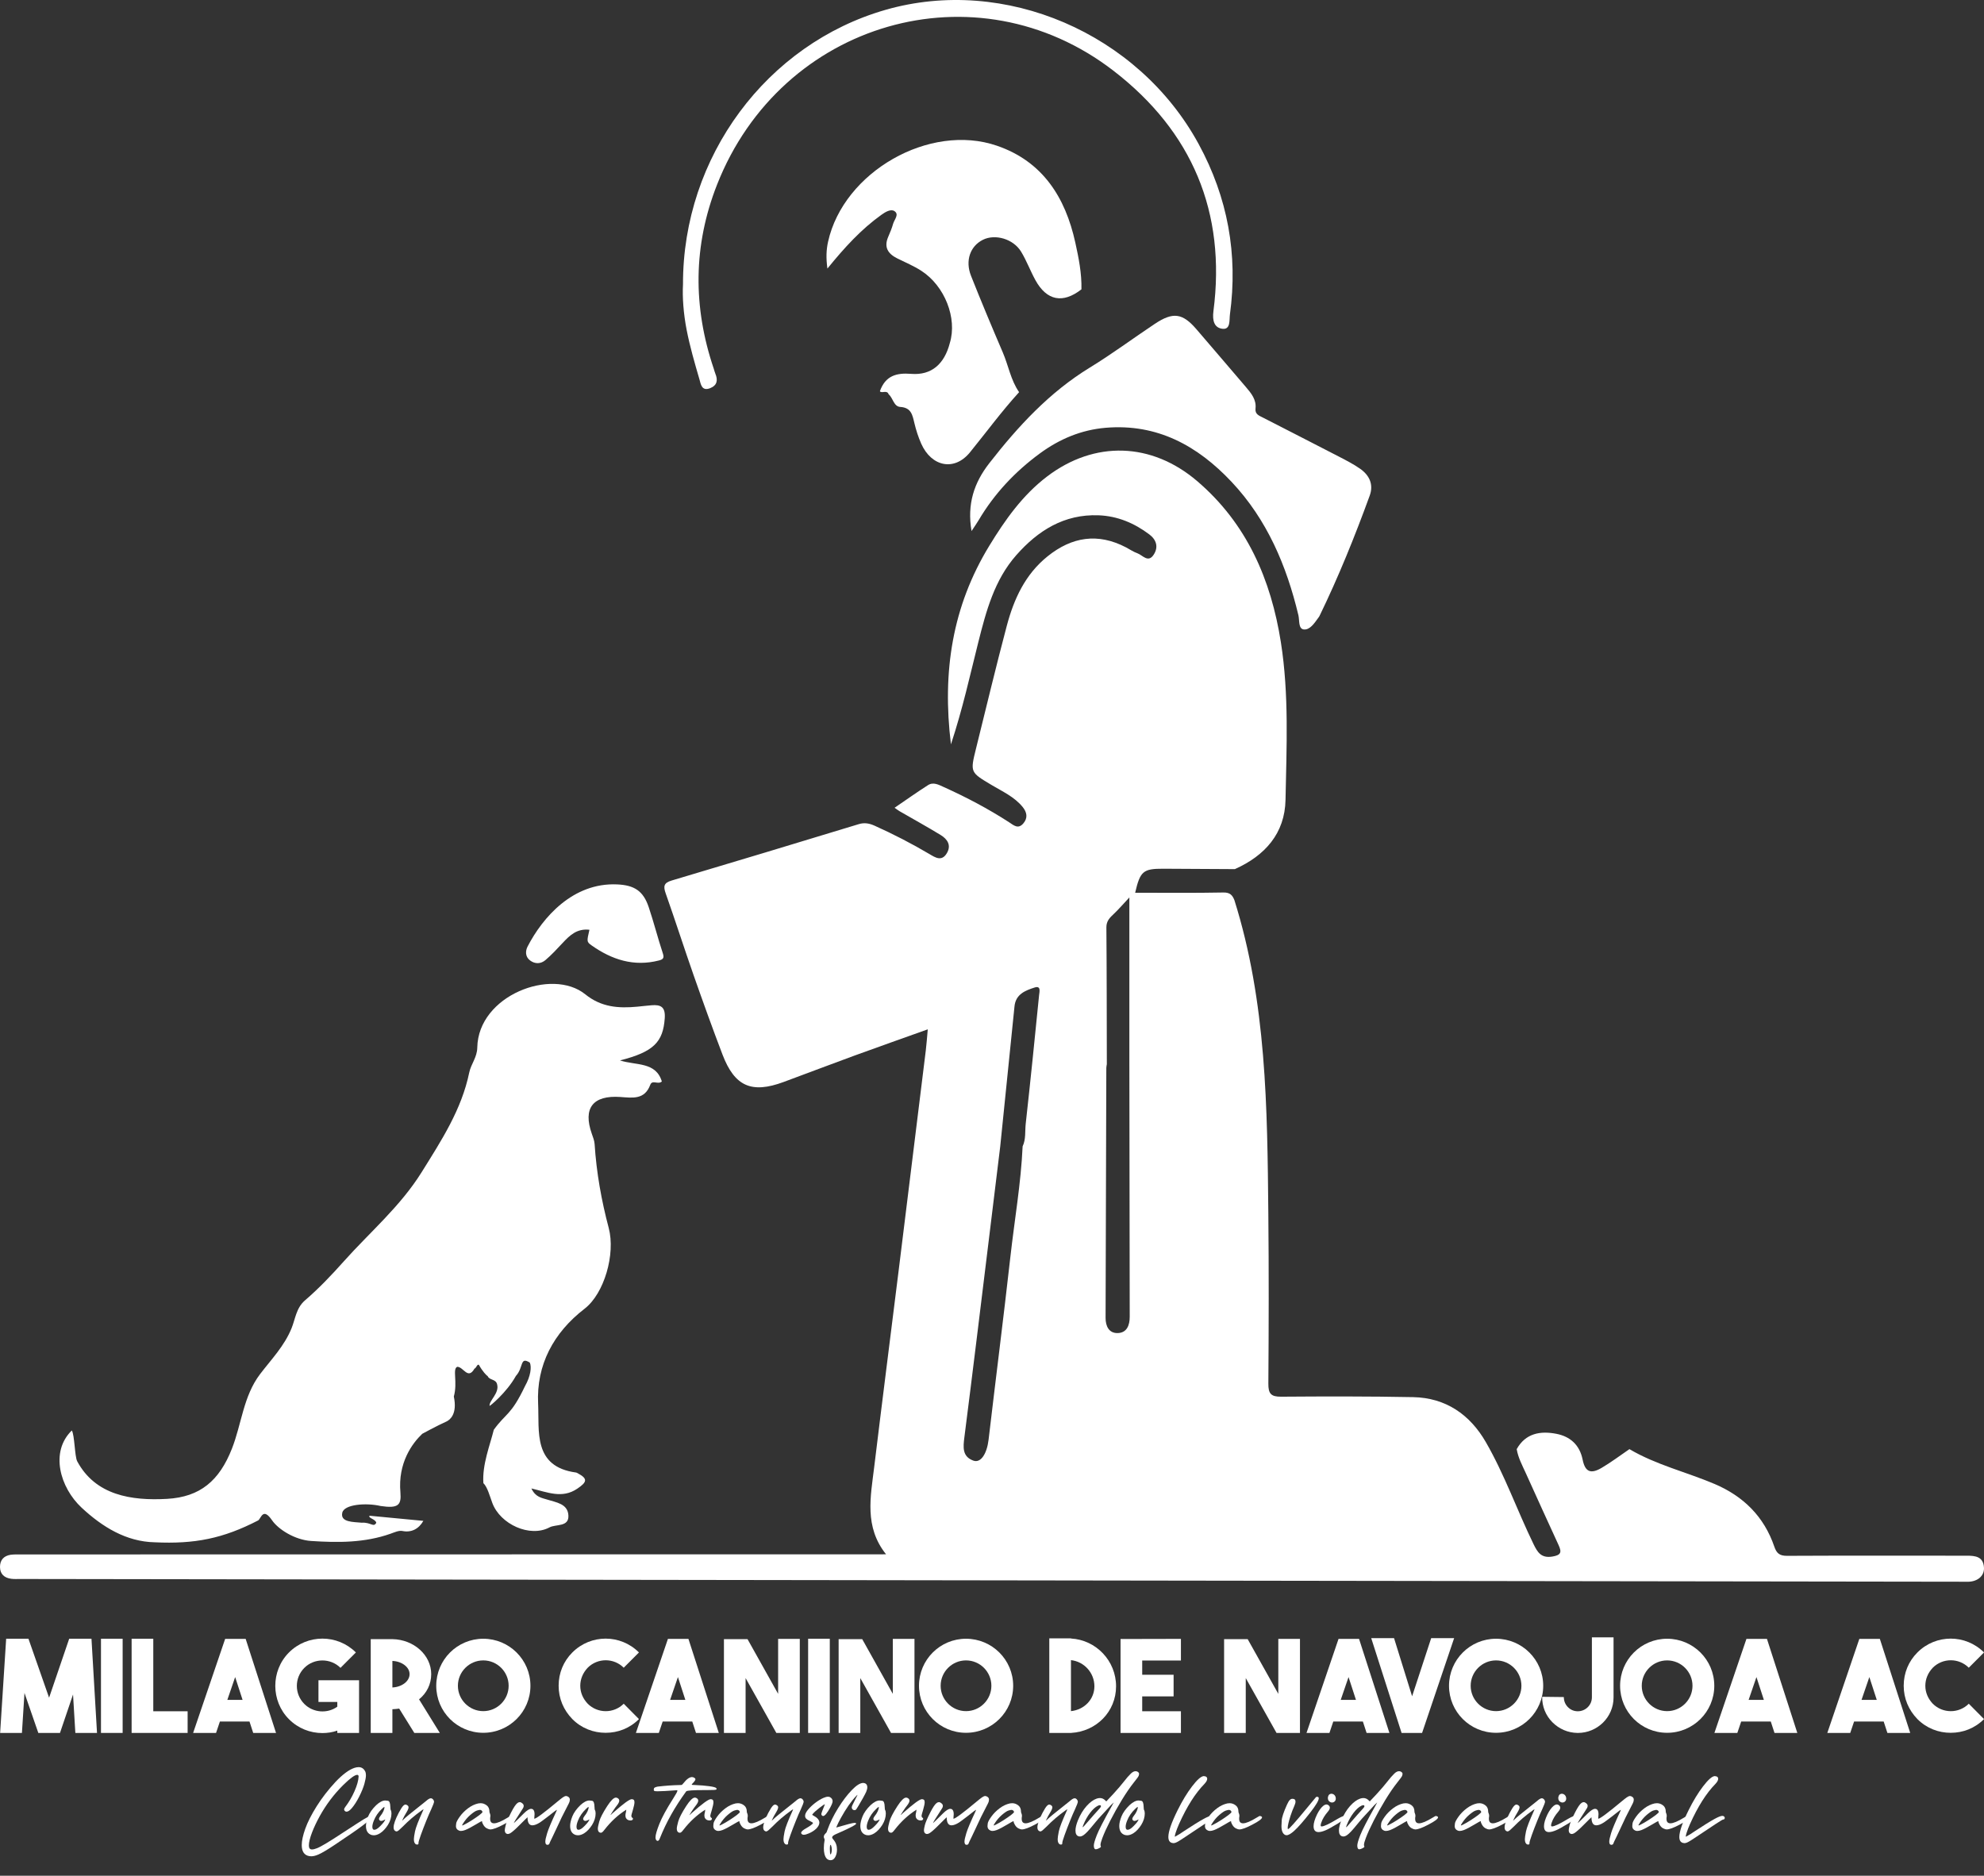 <?xml version="1.0" encoding="UTF-8"?> <svg xmlns="http://www.w3.org/2000/svg" xmlns:xlink="http://www.w3.org/1999/xlink" width="936pt" height="884.96pt" viewBox="0 0 936 884.96" version="1.1"><rect x="0" y="0" width="936" height="884.96" fill="#333333" stroke="none"/><defs fill="#ffffff"><g><symbol overflow="visible" id="glyph0-0" fill="#ffffff"><path style="stroke:none;" d="" fill="#ffffff"></path></symbol><symbol overflow="visible" id="glyph0-1" fill="#ffffff"><path style="stroke:none;" d="M 23.156 -16.625 L 13.422 -44.438 L 2.906 -44.438 L 0.062 0 L 10.344 0 L 11.547 -18.859 L 18.078 0 L 28.297 0 L 34.453 -18.141 L 35.547 0 L 45.766 0 L 43.156 -44.438 L 32.641 -44.438 Z M 23.156 -16.625 " fill="#ffffff"></path></symbol><symbol overflow="visible" id="glyph0-2" fill="#ffffff"><path style="stroke:none;" d="M 12.031 -44.438 L 1.812 -44.438 L 1.812 0 L 12.031 0 Z M 12.031 -44.438 " fill="#ffffff"></path></symbol><symbol overflow="visible" id="glyph0-3" fill="#ffffff"><path style="stroke:none;" d="M 28.844 -10.219 L 12.641 -10.219 L 12.641 -44.438 L 2.422 -44.438 L 2.422 0 L 28.844 0 Z M 28.844 -10.219 " fill="#ffffff"></path></symbol><symbol overflow="visible" id="glyph0-4" fill="#ffffff"><path style="stroke:none;" d="M 28.406 0 L 39.172 0 L 24.844 -44.375 L 15.172 -44.375 L 0.062 0 L 10.875 0 L 12.688 -5.375 L 26.656 -5.375 Z M 16.203 -15.594 L 19.891 -26.359 L 23.391 -15.594 Z M 16.203 -15.594 " fill="#ffffff"></path></symbol><symbol overflow="visible" id="glyph0-5" fill="#ffffff"><path style="stroke:none;" d="M 19.953 -24.844 L 19.953 -14.625 L 28.844 -14.625 L 28.844 -12.391 C 24.188 -9 17.469 -9.484 13.297 -13.656 C 8.578 -18.375 8.578 -26 13.297 -30.703 C 17.953 -35.359 25.688 -35.359 30.344 -30.703 L 37.609 -37.969 C 28.891 -46.672 14.75 -46.672 6.047 -37.969 C -2.594 -29.312 -2.531 -15.047 6.047 -6.469 C 10.391 -2.109 16.078 0.062 21.828 0.062 C 24.188 0.062 26.594 -0.297 28.844 -1.094 L 28.844 0 L 39.109 0 L 39.109 -24.844 Z M 19.953 -24.844 " fill="#ffffff"></path></symbol><symbol overflow="visible" id="glyph0-6" fill="#ffffff"><path style="stroke:none;" d="M 23.219 0 L 35.25 0 L 25.453 -15.844 C 29.078 -18.797 31.188 -22.969 31.188 -27.75 C 31.188 -36.688 23.031 -44.078 12.875 -44.25 L 2.656 -44.25 L 2.656 0 L 12.875 0 L 12.875 -11.188 C 14.031 -11.25 15.047 -11.312 16.078 -11.484 Z M 12.875 -33.969 C 17.297 -33.797 20.984 -31.078 20.984 -27.75 C 20.984 -24.359 17.297 -21.641 12.875 -21.453 Z M 12.875 -33.969 " fill="#ffffff"></path></symbol><symbol overflow="visible" id="glyph0-7" fill="#ffffff"><path style="stroke:none;" d="M 22.188 -44.438 C 9.922 -44.438 0 -34.516 0 -22.25 C 0 -9.969 9.922 -0.062 22.188 -0.062 C 34.453 -0.062 44.438 -9.969 44.438 -22.25 C 44.438 -34.516 34.453 -44.438 22.188 -44.438 Z M 22.188 -10.281 C 15.594 -10.281 10.219 -15.656 10.219 -22.25 C 10.219 -28.844 15.594 -34.219 22.188 -34.219 C 28.781 -34.219 34.156 -28.844 34.156 -22.25 C 34.156 -15.656 28.781 -10.281 22.188 -10.281 Z M 22.188 -10.281 " fill="#ffffff"></path></symbol><symbol overflow="visible" id="glyph0-8" fill="#ffffff"><path style="stroke:none;" d="" fill="#ffffff"></path></symbol><symbol overflow="visible" id="glyph0-9" fill="#ffffff"><path style="stroke:none;" d="M 21.453 -0.062 C 27.266 -0.062 32.828 -2.172 37.172 -6.531 L 29.984 -13.781 C 25.266 -9.062 17.656 -9.125 13 -13.781 C 10.766 -16.141 9.484 -19.047 9.484 -22.25 C 9.484 -25.453 10.766 -28.406 13 -30.766 C 17.656 -35.422 25.266 -35.484 29.984 -30.766 L 37.172 -37.969 C 28.469 -46.672 14.453 -46.672 5.75 -37.969 C 1.578 -33.797 -0.719 -28.297 -0.719 -22.25 C -0.719 -16.266 1.578 -10.828 5.75 -6.531 C 10.094 -2.172 15.719 -0.062 21.453 -0.062 Z M 21.453 -0.062 " fill="#ffffff"></path></symbol><symbol overflow="visible" id="glyph0-10" fill="#ffffff"><path style="stroke:none;" d="M 27.922 -44.375 L 27.922 -18.438 L 13.484 -44.25 L 2.359 -44.25 L 2.359 0 L 12.578 0 L 12.578 -25.875 L 27.078 0 L 38.141 0 L 38.141 -44.375 Z M 27.922 -44.375 " fill="#ffffff"></path></symbol><symbol overflow="visible" id="glyph0-11" fill="#ffffff"><path style="stroke:none;" d="M 13.234 -44.609 L 3.016 -44.609 L 3.016 0 L 13.234 0 C 25.266 -0.672 34.516 -10.094 34.516 -22 C 34.516 -34.031 25.094 -43.891 13.234 -44.547 Z M 13.234 -34.344 C 19.469 -33.672 24.297 -28.359 24.297 -22 C 24.297 -15.844 19.531 -10.938 13.234 -10.281 Z M 13.234 -34.344 " fill="#ffffff"></path></symbol><symbol overflow="visible" id="glyph0-12" fill="#ffffff"><path style="stroke:none;" d="M 31.5 -34.156 L 31.5 -44.375 L 3.016 -44.312 L 3.016 0 L 31.5 0 L 31.5 -10.219 L 13.234 -10.219 L 13.234 -17.234 L 28.047 -17.234 L 28.047 -27.453 L 13.234 -27.453 L 13.234 -34.156 Z M 31.5 -34.156 " fill="#ffffff"></path></symbol><symbol overflow="visible" id="glyph0-13" fill="#ffffff"><path style="stroke:none;" d="M 28.594 -18.438 L 14.141 -44.25 L 3.016 -44.25 L 3.016 0 L 13.234 0 L 13.234 -25.875 L 27.75 0 L 38.812 0 L 38.812 -44.375 L 28.594 -44.375 Z M 28.594 -18.438 " fill="#ffffff"></path></symbol><symbol overflow="visible" id="glyph0-14" fill="#ffffff"><path style="stroke:none;" d="M 25.812 -44.734 L 16.812 -17.297 L 8.281 -44.734 L -2.484 -44.734 L 11.844 0 L 21.516 0 L 36.641 -44.734 Z M 25.812 -44.734 " fill="#ffffff"></path></symbol><symbol overflow="visible" id="glyph0-15" fill="#ffffff"><path style="stroke:none;" d="M 22.969 -45.094 L 22.969 -16.812 C 22.969 -13.062 19.891 -10.219 16.328 -10.219 C 14.516 -10.219 12.938 -10.875 11.609 -12.219 C 10.344 -13.547 9.734 -15.109 9.734 -16.922 L -0.484 -17.047 C -0.547 -12.453 1.156 -8.281 4.297 -5.078 C 7.5 -1.875 11.609 -0.062 16.203 0 L 16.375 0 C 25.516 0 33.188 -7.375 33.188 -16.75 L 33.188 -45.094 Z M 22.969 -45.094 " fill="#ffffff"></path></symbol><symbol overflow="visible" id="glyph0-16" fill="#ffffff"><path style="stroke:none;" d="M 39.172 0 L 24.844 -44.375 L 15.172 -44.375 L 0.062 0 L 10.875 0 L 12.688 -5.375 L 26.656 -5.375 L 28.406 0 Z M 19.891 -26.359 L 23.391 -15.594 L 16.203 -15.594 Z M 19.891 -26.359 " fill="#ffffff"></path></symbol><symbol overflow="visible" id="glyph0-17" fill="#ffffff"><path style="stroke:none;" d="M 21.453 -0.062 C 27.266 -0.062 32.828 -2.172 37.172 -6.531 L 29.984 -13.781 C 25.266 -9.062 17.656 -9.125 13 -13.781 C 10.766 -16.141 9.484 -19.047 9.484 -22.25 C 9.484 -25.453 10.766 -28.406 13 -30.766 C 17.656 -35.422 25.266 -35.484 29.984 -30.766 L 37.172 -37.969 C 28.469 -46.672 14.453 -46.672 5.75 -37.969 C 1.578 -33.797 -0.719 -28.297 -0.719 -22.25 C -0.719 -16.266 1.578 -10.828 5.75 -6.531 C 10.094 -2.172 15.719 -0.062 21.453 -0.062 Z M 21.453 -0.062 " fill="#ffffff"></path></symbol><symbol overflow="visible" id="glyph1-0" fill="#ffffff"><path style="stroke:none;" d="" fill="#ffffff"></path></symbol><symbol overflow="visible" id="glyph1-1" fill="#ffffff"><path style="stroke:none;" d="M 3.531 19 C 3.188 19 2.863 18.965 2.562 18.906 C 0.238 18.457 -0.922 16.723 -0.922 13.703 C -0.922 11.672 -0.363 9.09 0.75 5.969 C 1.863 2.852 3.648 -0.664 6.109 -4.594 C 8.574 -8.52 11.547 -12.359 15.016 -16.109 C 18.398 -19.66 21.375 -21.863 23.938 -22.719 C 24.645 -22.945 25.301 -23.062 25.906 -23.062 C 27.395 -23.062 28.473 -22.293 29.141 -20.766 C 29.285 -20.316 29.359 -19.793 29.359 -19.203 C 29.359 -18.254 29.113 -16.902 28.625 -15.156 C 28.133 -13.414 27.32 -11.418 26.188 -9.172 C 25.051 -6.922 23.883 -5.098 22.688 -3.703 C 21.738 -2.598 20.914 -2.047 20.219 -2.047 C 20.039 -2.047 19.867 -2.086 19.703 -2.172 C 19.285 -2.418 19.078 -2.727 19.078 -3.094 C 19.078 -3.457 19.266 -3.867 19.641 -4.328 C 21.367 -6.586 22.82 -9.07 24 -11.781 C 25.184 -14.488 25.82 -16.781 25.906 -18.656 C 25.883 -19.164 25.664 -19.422 25.25 -19.422 C 24.094 -19.422 21.867 -17.793 18.578 -14.547 C 14.211 -10.211 10.52 -5.305 7.5 0.172 C 6.051 2.824 4.879 5.312 3.984 7.625 C 2.953 10.289 2.438 12.379 2.438 13.891 C 2.438 15.137 2.922 15.766 3.891 15.766 C 4.512 15.766 5.312 15.57 6.281 15.188 C 8.07 14.508 12.195 12.035 18.656 7.766 C 23.945 4.316 27.18 2.23 28.359 1.516 C 30.035 0.504 31.094 0 31.531 0 C 31.758 0 31.914 0.113 32 0.344 C 32.02 0.383 32.031 0.426 32.031 0.469 C 32.031 0.996 30.742 2.25 28.172 4.219 C 25.598 6.184 21.211 9.227 15.016 13.344 C 11.441 15.746 8.773 17.344 7.016 18.125 C 5.711 18.707 4.551 19 3.531 19 Z M 3.531 19 " fill="#ffffff"></path></symbol><symbol overflow="visible" id="glyph1-2" fill="#ffffff"><path style="stroke:none;" d="M 2.891 6.5 C 3.637 6.5 4.594 5.898 5.75 4.703 C 7.258 3.18 8.016 2.145 8.016 1.594 C 7.836 1.676 7.664 1.773 7.5 1.891 C 6.969 2.168 6.52 2.312 6.156 2.312 C 5.852 2.312 5.602 2.215 5.406 2.031 C 5.207 1.844 5.109 1.621 5.109 1.375 C 5.109 1.02 5.289 0.602 5.656 0.125 C 6.277 -0.621 6.773 -1.395 7.141 -2.188 C 7.504 -2.988 7.688 -3.641 7.688 -4.141 C 7.688 -4.223 7.664 -4.266 7.625 -4.266 C 7.457 -4.266 7.066 -3.961 6.453 -3.359 C 4.723 -1.711 3.449 0.148 2.641 2.234 C 2.191 3.367 1.969 4.312 1.969 5.062 C 1.969 6.02 2.273 6.5 2.891 6.5 Z M 2.641 9.094 C 2.328 9.094 2.02 9.055 1.719 8.984 C -0.121 8.453 -1.047 7.008 -1.047 4.656 C -1.047 3.414 -0.695 1.918 0 0.172 C 0.695 -1.566 1.953 -3.328 3.766 -5.109 C 5.367 -6.586 6.797 -7.328 8.047 -7.328 C 8.16 -7.328 8.578 -7.277 9.297 -7.188 C 10.023 -7.094 10.41 -6.133 10.453 -4.312 C 10.492 -3.445 10.547 -2.977 10.609 -2.906 C 10.855 -2.5 10.984 -1.945 10.984 -1.25 C 10.984 0.582 10.426 2.398 9.312 4.203 C 8.195 5.949 6.961 7.258 5.609 8.125 C 4.578 8.77 3.586 9.094 2.641 9.094 Z M 2.641 9.094 " fill="#ffffff"></path></symbol><symbol overflow="visible" id="glyph1-3" fill="#ffffff"><path style="stroke:none;" d="M 9.406 13.469 C 9.281 13.469 9.137 13.441 8.984 13.391 C 8.254 13.078 7.891 12.262 7.891 10.953 C 7.891 10.305 8.066 9.074 8.422 7.266 C 8.785 5.461 10.055 2.168 12.234 -2.609 C 12.355 -2.887 12.422 -3.066 12.422 -3.141 C 12.422 -3.168 12.398 -3.188 12.359 -3.188 L 11.453 -2.547 C 8.254 -0.266 5.305 2.258 2.609 5.031 C 1.828 5.809 1.215 6.379 0.781 6.734 C 0.344 7.086 -0.008 7.266 -0.281 7.266 C -0.559 7.266 -0.848 7.133 -1.141 6.875 C -1.492 6.539 -1.672 6.035 -1.672 5.359 C -1.672 3.891 -0.871 1.613 0.719 -1.469 C 1.633 -3.207 2.375 -4.352 2.938 -4.906 C 3.27 -5.238 3.602 -5.406 3.938 -5.406 C 4.152 -5.406 4.379 -5.332 4.609 -5.188 C 5.117 -4.914 5.375 -4.566 5.375 -4.141 C 5.375 -3.617 5.102 -2.902 4.562 -2 C 3.707 -0.645 2.949 0.766 2.297 2.234 C 2.461 2.141 2.602 2.02 2.719 1.875 C 4.008 0.625 6.375 -1.336 9.812 -4.016 L 13.547 -7 C 14.555 -7.914 15.336 -8.375 15.891 -8.375 C 16.316 -8.375 16.695 -8.152 17.031 -7.719 C 17.277 -7.406 17.406 -7.09 17.406 -6.781 C 17.406 -6.32 16.957 -5.113 16.062 -3.156 C 15.469 -1.926 14.691 -0.121 13.734 2.25 C 12.773 4.633 11.918 6.863 11.172 8.938 C 10.43 11.008 10.062 12.266 10.062 12.703 L 10.078 12.922 C 10.078 13.285 9.852 13.469 9.406 13.469 Z M 9.406 13.469 " fill="#ffffff"></path></symbol><symbol overflow="visible" id="glyph1-4" fill="#ffffff"><path style="stroke:none;" d="" fill="#ffffff"></path></symbol><symbol overflow="visible" id="glyph1-5" fill="#ffffff"><path style="stroke:none;" d="M 1.094 4.453 C 1.207 4.453 1.516 4.324 2.016 4.078 C 3.137 3.516 4.375 2.801 5.719 1.938 C 7.07 1.07 8.227 0.273 9.188 -0.453 C 10.152 -1.191 10.641 -1.688 10.641 -1.938 C 10.43 -2.57 10.012 -2.891 9.391 -2.891 C 9.16 -2.891 8.695 -2.785 8 -2.578 C 7.301 -2.367 6.273 -1.684 4.922 -0.531 C 3.578 0.621 2.398 2.016 1.391 3.641 C 1.141 4.055 1.016 4.312 1.016 4.406 C 1.016 4.434 1.039 4.453 1.094 4.453 Z M 0.5 7.047 C 0.145 7.047 -0.16 6.988 -0.422 6.875 C -1.398 6.477 -1.891 5.777 -1.891 4.781 C -1.891 4.645 -1.852 4.23 -1.781 3.547 C -1.707 2.859 -1.145 1.777 -0.094 0.312 C 0.945 -1.145 2.25 -2.461 3.812 -3.641 C 5.371 -4.816 7 -5.586 8.688 -5.953 C 9.051 -6.012 9.41 -6.047 9.766 -6.047 C 10.773 -6.047 11.719 -5.711 12.594 -5.047 C 13.477 -4.391 13.922 -3.379 13.922 -2.016 C 13.922 -1.766 13.988 -1.512 14.125 -1.266 C 14.289 -0.867 14.375 -0.457 14.375 -0.031 C 14.375 0.238 14.336 0.516 14.266 0.797 L 14.25 1.312 C 14.25 2.727 14.863 3.438 16.094 3.438 C 17.465 3.438 19.641 2.523 22.609 0.703 C 23.355 0.211 23.859 -0.031 24.109 -0.031 C 24.137 -0.031 24.207 -0.004 24.312 0.047 C 24.426 0.098 24.535 0.133 24.641 0.156 C 24.742 0.184 24.836 0.242 24.922 0.328 C 25.004 0.418 25.047 0.523 25.047 0.641 C 25.047 1.336 23.52 2.477 20.469 4.062 C 17.633 5.57 15.574 6.328 14.297 6.328 C 13.93 6.328 13.414 6.164 12.75 5.844 C 12.082 5.52 11.52 4.973 11.062 4.203 C 10.645 3.523 10.438 2.977 10.438 2.562 L 10.438 2.438 C 10.156 2.438 9.355 2.844 8.047 3.656 C 7.941 3.707 7.848 3.766 7.766 3.828 C 5.441 5.223 3.664 6.156 2.438 6.625 C 1.688 6.902 1.039 7.047 0.5 7.047 Z M 0.5 7.047 " fill="#ffffff"></path></symbol><symbol overflow="visible" id="glyph1-6" fill="#ffffff"><path style="stroke:none;" d="M 17.984 13.594 C 17.297 13.594 16.953 13.086 16.953 12.078 C 16.953 11.316 17.242 9.977 17.828 8.062 C 18.41 6.145 19.848 2.73 22.141 -2.172 C 22.273 -2.418 22.375 -2.676 22.438 -2.938 C 22.27 -2.938 20.926 -1.93 18.406 0.078 C 16.289 1.699 14.945 2.695 14.375 3.062 C 12.977 3.945 11.793 4.391 10.828 4.391 C 9.316 4.391 8.562 3.117 8.562 0.578 C 8.5 0.586 7.238 1.82 4.781 4.281 C 2.77 6.309 1.309 7.594 0.406 8.125 C -0.027 8.363 -0.414 8.484 -0.75 8.484 C -0.895 8.484 -1.023 8.461 -1.141 8.422 C -1.824 8.203 -2.172 7.617 -2.172 6.672 C -2.172 6.273 -2.027 5.492 -1.75 4.328 C -1.477 3.172 -0.637 1.195 0.766 -1.594 C 2.043 -4.113 3.078 -5.641 3.859 -6.172 C 4.211 -6.418 4.551 -6.547 4.875 -6.547 C 5.277 -6.547 5.672 -6.371 6.047 -6.031 C 6.512 -5.676 6.75 -5.273 6.75 -4.828 C 6.75 -4.797 6.73 -4.637 6.703 -4.359 C 6.672 -4.086 6.309 -3.445 5.625 -2.438 C 3.27 1.164 2.094 3.098 2.094 3.359 C 2.508 3.023 4.086 1.488 6.828 -1.25 C 8.285 -2.676 9.422 -3.391 10.234 -3.391 C 11.324 -3.391 11.875 -2.523 11.875 -0.797 C 11.875 -0.492 11.848 -0.137 11.797 0.266 C 11.754 0.68 11.734 0.973 11.734 1.141 C 11.734 1.223 11.754 1.266 11.797 1.266 C 12.598 1.266 16.254 -1.445 22.766 -6.875 C 23.805 -7.746 24.629 -8.395 25.234 -8.812 C 25.836 -9.227 26.332 -9.438 26.719 -9.438 C 26.996 -9.438 27.289 -9.348 27.594 -9.172 C 28.207 -8.848 28.516 -8.379 28.516 -7.766 C 28.516 -7.703 28.488 -7.461 28.438 -7.047 C 28.383 -6.629 27.895 -5.566 26.969 -3.859 C 25.594 -1.316 23.945 2.062 22.031 6.281 C 21.789 6.852 21.184 8.129 20.219 10.109 C 19.469 11.605 19.043 12.504 18.953 12.797 C 18.879 13.148 18.68 13.391 18.359 13.516 C 18.223 13.566 18.098 13.594 17.984 13.594 Z M 17.984 13.594 " fill="#ffffff"></path></symbol><symbol overflow="visible" id="glyph1-7" fill="#ffffff"><path style="stroke:none;" d="M -0.25 7.891 C -0.395 7.891 -0.535 7.863 -0.672 7.812 C -1.316 7.57 -1.641 6.949 -1.641 5.953 C -1.641 5.336 -1.41 4.199 -0.953 2.547 C -0.504 0.898 0.734 -1.5 2.766 -4.656 C 4.504 -7.34 5.875 -8.688 6.875 -8.688 C 7.121 -8.688 7.375 -8.617 7.625 -8.484 C 8.184 -8.191 8.469 -7.777 8.469 -7.25 C 8.469 -6.688 8.133 -5.977 7.469 -5.125 C 6.938 -4.5 6.211 -3.477 5.297 -2.062 C 4.648 -1.082 4.328 -0.559 4.328 -0.5 L 4.359 -0.469 C 4.387 -0.469 4.477 -0.535 4.625 -0.672 C 4.777 -0.816 5.047 -1.066 5.422 -1.422 C 10.324 -5.762 13.289 -7.938 14.312 -7.938 C 14.996 -7.938 15.414 -7.691 15.562 -7.203 C 15.613 -6.984 15.641 -6.738 15.641 -6.469 C 15.641 -5.758 15.387 -4.555 14.891 -2.859 C 14.41 -1.266 14.172 -0.379 14.172 -0.203 C 14.172 0.41 14.398 0.797 14.859 0.953 C 14.898 1.074 14.922 1.191 14.922 1.297 C 14.922 1.598 14.777 1.812 14.5 1.938 C 14.289 2.039 14.066 2.094 13.828 2.094 C 12.848 2.094 12.148 1.758 11.734 1.094 C 11.492 0.727 11.375 0.27 11.375 -0.281 C 11.375 -0.727 11.457 -1.25 11.625 -1.844 C 11.727 -2.395 11.781 -2.742 11.781 -2.891 C 11.781 -2.941 11.77 -2.969 11.75 -2.969 C 7.914 -0.539 4.504 2.598 1.516 6.453 C 1.035 7.098 0.645 7.52 0.344 7.719 C 0.145 7.832 -0.051 7.891 -0.25 7.891 Z M -0.25 7.891 " fill="#ffffff"></path></symbol><symbol overflow="visible" id="glyph1-8" fill="#ffffff"><path style="stroke:none;" d="M -2.344 11.734 C -2.508 11.734 -2.68 11.664 -2.859 11.531 C -3.191 11.25 -3.359 10.758 -3.359 10.062 C -3.359 8.895 -2.754 6.785 -1.547 3.734 C -0.348 0.691 1.832 -3.316 5 -8.297 C 6.309 -10.336 6.969 -11.555 6.969 -11.953 C 6.969 -12.098 6.902 -12.172 6.781 -12.172 C 2.258 -11.836 -0.785 -11.672 -2.359 -11.672 C -3.273 -11.672 -3.805 -11.734 -3.953 -11.859 C -4.105 -11.98 -4.188 -12.172 -4.188 -12.422 C -4.188 -12.535 -4.148 -12.742 -4.078 -13.047 C -4.016 -13.355 -3.449 -13.633 -2.391 -13.875 C 1.16 -14.301 4.738 -14.551 8.344 -14.625 C 8.59 -14.625 8.781 -14.633 8.906 -14.656 C 9.027 -14.676 9.156 -14.75 9.281 -14.875 C 9.414 -14.996 9.602 -15.211 9.844 -15.516 C 11.352 -17.418 12.688 -18.375 13.844 -18.375 C 14.227 -18.375 14.594 -18.262 14.938 -18.047 C 15.289 -17.836 15.469 -17.598 15.469 -17.328 C 15.469 -16.961 15.066 -16.355 14.266 -15.516 L 14.125 -15.391 C 13.852 -15.117 13.719 -14.926 13.719 -14.812 C 13.719 -14.695 14.219 -14.633 15.219 -14.625 C 17.871 -14.52 20.156 -14.332 22.062 -14.062 C 23.965 -13.801 25.055 -13.496 25.328 -13.156 C 25.418 -13 25.469 -12.871 25.469 -12.781 C 25.469 -12.695 25.414 -12.602 25.312 -12.5 C 25.219 -12.406 24.82 -12.336 24.125 -12.297 C 23.426 -12.254 22.32 -12.234 20.812 -12.234 L 19.5 -12.234 C 14.414 -12.234 11.633 -12.043 11.156 -11.672 C 5.863 -4.453 1.723 2.906 -1.266 10.406 C -1.566 11.289 -1.926 11.734 -2.344 11.734 Z M -2.344 11.734 " fill="#ffffff"></path></symbol><symbol overflow="visible" id="glyph1-9" fill="#ffffff"><path style="stroke:none;" d="M -0.703 8.844 C -0.949 8.844 -1.164 8.805 -1.344 8.734 C -1.738 8.504 -1.938 8.238 -1.938 7.938 C -1.938 7.363 -1.152 6.645 0.406 5.781 C 1.332 5.258 2.102 4.762 2.719 4.297 C 3.332 3.828 3.641 3.496 3.641 3.312 C 3.641 3.125 3.148 2.801 2.172 2.344 C 1.367 1.988 0.809 1.645 0.5 1.312 C 0.113 0.945 -0.078 0.477 -0.078 -0.094 C -0.078 -0.895 0.363 -1.836 1.25 -2.922 C 2.145 -4.012 3.27 -5.086 4.625 -6.141 C 5.988 -7.191 7.316 -8 8.609 -8.562 C 9.441 -8.926 10.148 -9.109 10.734 -9.109 C 11.066 -9.109 11.359 -9.051 11.609 -8.938 C 12.473 -8.477 12.906 -7.82 12.906 -6.969 C 12.906 -6.375 12.535 -5.395 11.797 -4.031 C 10.328 -1.344 9.207 0 8.438 0 C 8.258 0 8.09 -0.066 7.938 -0.203 C 7.695 -0.398 7.578 -0.641 7.578 -0.922 C 7.578 -1.254 8.141 -2.789 9.266 -5.531 L 9.234 -5.531 C 8.984 -5.531 8.121 -4.957 6.656 -3.812 C 5.188 -2.676 4.129 -1.711 3.484 -0.922 C 3.348 -0.785 3.281 -0.684 3.281 -0.625 C 3.281 -0.52 3.488 -0.367 3.906 -0.172 C 5.738 0.805 6.656 1.898 6.656 3.109 C 6.656 3.973 6.199 4.891 5.297 5.859 C 4.305 6.816 3.113 7.594 1.719 8.188 C 0.719 8.621 -0.086 8.844 -0.703 8.844 Z M -0.703 8.844 " fill="#ffffff"></path></symbol><symbol overflow="visible" id="glyph1-10" fill="#ffffff"><path style="stroke:none;" d="M -1.266 18.109 C -1.172 18.109 -1.055 17.914 -0.922 17.531 C -0.754 16.969 -0.672 16.402 -0.672 15.844 C -0.672 15.125 -0.812 14.41 -1.094 13.703 C -1.145 13.617 -1.195 13.578 -1.25 13.578 C -1.477 13.578 -1.594 14.254 -1.594 15.609 C -1.594 17.273 -1.48 18.109 -1.266 18.109 Z M -1.25 20.844 C -2.684 20.844 -3.648 19.871 -4.141 17.938 C -4.336 17.133 -4.438 16.211 -4.438 15.172 C -4.438 13.922 -4.316 12.637 -4.078 11.328 L -4.078 11.109 C -4.078 11.004 -4.117 10.863 -4.203 10.688 C -4.367 10.383 -4.453 10.09 -4.453 9.812 C -4.453 9.281 -4.18 8.746 -3.641 8.219 C -3.484 8.082 -3.352 7.949 -3.25 7.828 C -3.156 7.703 -3.004 7.324 -2.797 6.703 C -1.523 3.16 0.172 -0.316 2.297 -3.734 C 4.418 -7.148 6.566 -9.977 8.734 -12.219 C 10.898 -14.465 12.695 -15.598 14.125 -15.609 C 15.414 -15.523 16.062 -14.836 16.062 -13.547 C 16.062 -12.953 15.895 -12.254 15.562 -11.453 C 15.258 -10.773 14.746 -9.789 14.031 -8.5 C 13.32 -7.219 12.629 -6.02 11.953 -4.906 C 11.285 -3.789 10.867 -3.148 10.703 -2.984 C 10.473 -2.836 10.242 -2.766 10.016 -2.766 C 9.797 -2.766 9.574 -2.82 9.359 -2.938 C 8.941 -3.207 8.734 -3.586 8.734 -4.078 C 8.734 -4.324 8.828 -4.66 9.016 -5.078 C 9.23 -5.574 9.797 -6.707 10.703 -8.469 C 11.199 -9.395 11.453 -9.91 11.453 -10.016 L 11.438 -10.016 C 11.383 -10.016 11.195 -9.848 10.875 -9.516 C 8.469 -6.992 6.027 -3.496 3.562 0.969 C 2.758 2.414 2.035 3.895 1.391 5.406 L 1.891 5.297 C 6.492 3.941 9.188 3.254 9.969 3.234 C 10.496 3.234 10.785 3.352 10.828 3.594 C 10.828 4.121 7.512 5.832 0.891 8.719 C -0.043 9.195 -0.516 9.645 -0.516 10.062 C -0.516 10.371 -0.309 10.738 0.094 11.156 C 1.207 12.434 1.766 13.988 1.766 15.812 C 1.766 17.27 1.449 18.516 0.828 19.547 C 0.297 20.41 -0.395 20.844 -1.25 20.844 Z M -1.25 20.844 " fill="#ffffff"></path></symbol><symbol overflow="visible" id="glyph1-11" fill="#ffffff"><path style="stroke:none;" d="M 1.562 5.297 C 1.684 5.297 2.594 4.305 4.281 2.328 C 5.977 0.348 7.75 -1.645 9.594 -3.656 C 9.957 -4.059 10.141 -4.383 10.141 -4.625 C 10.141 -4.945 9.961 -5.109 9.609 -5.109 C 9.379 -5.109 9.082 -5.023 8.719 -4.859 C 7.5 -4.254 6.262 -3.133 5.016 -1.5 C 3.766 0.133 2.723 1.988 1.891 4.062 C 1.641 4.676 1.516 5.055 1.516 5.203 C 1.516 5.262 1.531 5.297 1.562 5.297 Z M 7.75 15.688 C 7.102 15.688 6.781 15.098 6.781 13.922 C 6.781 13.055 7.25 11.418 8.188 9.016 C 9.133 6.609 11.438 2.133 15.094 -4.406 C 15.652 -5.402 16.02 -6.07 16.188 -6.406 C 15.289 -5.625 14.449 -4.773 13.672 -3.859 C 10.848 -0.805 9.258 0.922 8.906 1.328 C 8.562 1.73 8.117 2.258 7.578 2.906 C 7.047 3.559 6.387 4.352 5.609 5.281 C 4.129 7.07 2.941 8.289 2.047 8.938 C 1.379 9.414 0.762 9.656 0.203 9.656 C 0.004 9.656 -0.195 9.621 -0.406 9.562 C -1.383 9.25 -1.875 8.34 -1.875 6.844 C -1.875 5.582 -1.496 3.996 -0.75 2.094 C 0.363 -0.613 1.723 -2.867 3.328 -4.672 C 4.93 -6.48 6.535 -7.664 8.141 -8.219 C 8.668 -8.395 9.176 -8.484 9.656 -8.484 C 10.602 -8.484 11.438 -8.117 12.156 -7.391 C 12.301 -7.223 12.469 -7.055 12.656 -6.891 C 12.695 -6.891 13.801 -8.066 15.969 -10.422 C 18.133 -12.785 19.801 -14.727 20.969 -16.25 C 22.145 -17.777 23.25 -19.047 24.281 -20.047 C 25.039 -20.773 25.77 -21.141 26.469 -21.141 C 26.695 -21.141 26.93 -21.098 27.172 -21.016 C 27.816 -20.734 28.141 -20.34 28.141 -19.844 C 28.141 -19.727 28.082 -19.465 27.969 -19.062 C 27.852 -18.656 27.102 -17.602 25.719 -15.906 C 23.875 -13.582 21.961 -10.793 19.984 -7.547 C 18.016 -4.305 16.199 -1.07 14.547 2.156 C 12.898 5.383 11.652 8.117 10.812 10.359 C 10.227 11.887 9.938 12.969 9.938 13.594 C 9.938 13.902 9.992 14.164 10.109 14.375 L 10.141 14.438 C 10.141 14.645 9.832 14.906 9.219 15.219 C 8.613 15.527 8.121 15.688 7.75 15.688 Z M 7.75 15.688 " fill="#ffffff"></path></symbol><symbol overflow="visible" id="glyph1-12" fill="#ffffff"><path style="stroke:none;" d="M -0.578 12.797 C -0.805 12.797 -1.031 12.762 -1.25 12.703 C -2.426 12.43 -3.016 11.48 -3.016 9.859 C -3.016 7.316 -1.551 3.098 1.375 -2.797 C 3.539 -7.16 5.801 -10.883 8.156 -13.969 C 10.52 -17.059 12.332 -18.68 13.594 -18.828 C 14.738 -18.797 15.312 -18.371 15.312 -17.562 C 15.312 -16.875 14.871 -16.066 14 -15.141 C 9.719 -10.773 5.73 -4.492 2.047 3.703 C 1.359 5.254 0.816 6.648 0.422 7.891 C 0.16 8.742 0.031 9.312 0.031 9.594 C 0.031 9.707 0.051 9.766 0.094 9.766 C 1.539 8.992 2.922 8.137 4.234 7.203 C 8.293 4.523 11.41 2.586 13.578 1.391 C 15.348 0.41 16.594 -0.078 17.312 -0.078 C 17.477 -0.078 17.609 -0.051 17.703 0 C 18.168 0.184 18.406 0.484 18.406 0.891 C 18.406 1.387 18.121 1.656 17.562 1.688 C 17.238 1.688 13.02 4.422 4.906 9.891 C 3.539 10.816 2.488 11.492 1.75 11.922 C 0.781 12.504 0.004 12.797 -0.578 12.797 Z M -0.578 12.797 " fill="#ffffff"></path></symbol><symbol overflow="visible" id="glyph1-13" fill="#ffffff"><path style="stroke:none;" d="M 1.812 9.062 C 1.613 9.062 1.43 9.027 1.266 8.969 C 0.035 8.438 -0.578 7.027 -0.578 4.75 C -0.578 4.508 -0.535 3.633 -0.453 2.125 C -0.379 0.625 0.453 -1.883 2.047 -5.406 C 2.523 -6.465 2.977 -7.207 3.406 -7.625 C 3.758 -7.957 4.16 -8.125 4.609 -8.125 C 5.566 -8.125 6.047 -7.68 6.047 -6.797 C 6.047 -6.285 5.863 -5.613 5.5 -4.781 C 4.852 -3.352 4.254 -1.801 3.703 -0.125 C 2.805 2.695 2.359 4.625 2.359 5.656 C 2.359 5.988 2.426 6.156 2.562 6.156 C 3.039 6.156 5.977 2.871 11.375 -3.688 C 13.863 -6.645 15.188 -8.242 15.344 -8.484 C 15.508 -8.723 15.645 -8.879 15.75 -8.953 C 15.852 -9.023 16.016 -9.062 16.234 -9.062 C 16.754 -9.062 17.016 -8.832 17.016 -8.375 C 17.016 -7.32 15.707 -5.113 13.094 -1.75 C 9.863 2.383 7.316 5.289 5.453 6.969 C 3.922 8.363 2.707 9.062 1.812 9.062 Z M 1.812 9.062 " fill="#ffffff"></path></symbol><symbol overflow="visible" id="glyph1-14" fill="#ffffff"><path style="stroke:none;" d="M 7.422 -6.375 C 7.148 -6.375 6.883 -6.441 6.625 -6.578 C 5.863 -6.949 5.484 -7.598 5.484 -8.516 C 5.484 -8.898 5.594 -9.305 5.812 -9.734 C 6.039 -10.168 6.469 -10.43 7.094 -10.516 C 7.863 -10.516 8.461 -10.18 8.891 -9.516 C 9.117 -9.117 9.234 -8.711 9.234 -8.297 C 9.234 -7.973 9.168 -7.652 9.047 -7.344 C 8.672 -6.695 8.129 -6.375 7.422 -6.375 Z M 1.094 7.578 C -0.465 7.578 -1.25 6.652 -1.25 4.812 C -1.25 3.363 -0.707 1.508 0.375 -0.75 C 1.301 -2.602 2.254 -3.93 3.234 -4.734 C 3.816 -5.211 4.348 -5.453 4.828 -5.453 C 5.16 -5.453 5.469 -5.34 5.75 -5.125 C 6.195 -4.789 6.422 -4.395 6.422 -3.938 C 6.422 -3.383 6.086 -2.727 5.422 -1.969 C 4.766 -1.219 4.16 -0.395 3.609 0.5 C 3.066 1.395 2.645 2.301 2.344 3.219 C 2.176 3.707 2.094 4.098 2.094 4.391 C 2.094 4.73 2.242 4.906 2.547 4.906 C 3.668 4.906 6.203 3.707 10.141 1.312 C 11.742 0.383 12.836 -0.078 13.422 -0.078 C 13.754 -0.078 13.922 0.062 13.922 0.344 C 13.922 0.988 12.582 2.113 9.906 3.719 C 7.238 5.32 5.43 6.316 4.484 6.703 C 3.109 7.285 1.977 7.578 1.094 7.578 Z M 1.094 7.578 " fill="#ffffff"></path></symbol></g></defs><g id="surface1"><g style="fill:#ffffff;fill-opacity:1;"><use xlink:href="#glyph0-1" x="0.001" y="817.583" fill="#ffffff"></use><use xlink:href="#glyph0-2" x="45.828" y="817.583" fill="#ffffff"></use><use xlink:href="#glyph0-3" x="59.673" y="817.583" fill="#ffffff"></use><use xlink:href="#glyph0-4" x="91.051" y="817.583" fill="#ffffff"></use><use xlink:href="#glyph0-5" x="130.288" y="817.583" fill="#ffffff"></use><use xlink:href="#glyph0-6" x="172.246" y="817.583" fill="#ffffff"></use></g><g style="fill:#ffffff;fill-opacity:1;"><use xlink:href="#glyph0-7" x="205.807" y="817.583" fill="#ffffff"></use><use xlink:href="#glyph0-8" x="250.243" y="817.583" fill="#ffffff"></use><use xlink:href="#glyph0-9" x="264.27" y="817.583" fill="#ffffff"></use><use xlink:href="#glyph0-4" x="299.94" y="817.583" fill="#ffffff"></use><use xlink:href="#glyph0-10" x="339.177" y="817.583" fill="#ffffff"></use><use xlink:href="#glyph0-2" x="379.442" y="817.583" fill="#ffffff"></use><use xlink:href="#glyph0-10" x="393.287" y="817.583" fill="#ffffff"></use><use xlink:href="#glyph0-7" x="433.552" y="817.583" fill="#ffffff"></use><use xlink:href="#glyph0-8" x="477.989" y="817.583" fill="#ffffff"></use><use xlink:href="#glyph0-11" x="492.015" y="817.583" fill="#ffffff"></use><use xlink:href="#glyph0-12" x="525.63" y="817.583" fill="#ffffff"></use><use xlink:href="#glyph0-8" x="560.454" y="817.583" fill="#ffffff"></use><use xlink:href="#glyph0-13" x="574.48" y="817.583" fill="#ffffff"></use><use xlink:href="#glyph0-4" x="616.317" y="817.583" fill="#ffffff"></use></g><g style="fill:#ffffff;fill-opacity:1;"><use xlink:href="#glyph0-14" x="649.388" y="817.583" fill="#ffffff"></use><use xlink:href="#glyph0-7" x="683.607" y="817.583" fill="#ffffff"></use><use xlink:href="#glyph0-15" x="728.044" y="817.583" fill="#ffffff"></use><use xlink:href="#glyph0-7" x="764.319" y="817.583" fill="#ffffff"></use><use xlink:href="#glyph0-4" x="808.755" y="817.583" fill="#ffffff"></use><use xlink:href="#glyph0-8" x="847.993" y="817.583" fill="#ffffff"></use><use xlink:href="#glyph0-16" x="862.019" y="817.583" fill="#ffffff"></use></g><g style="fill:#ffffff;fill-opacity:1;"><use xlink:href="#glyph0-17" x="898.838" y="817.583" fill="#ffffff"></use></g><g style="fill:#ffffff;fill-opacity:1;"><use xlink:href="#glyph1-1" x="143.278" y="856.784" fill="#ffffff"></use><use xlink:href="#glyph1-2" x="173.697" y="856.784" fill="#ffffff"></use><use xlink:href="#glyph1-3" x="187.365" y="856.784" fill="#ffffff"></use></g><g style="fill:#ffffff;fill-opacity:1;"><use xlink:href="#glyph1-4" x="205.529" y="856.784" fill="#ffffff"></use><use xlink:href="#glyph1-5" x="216.988" y="856.784" fill="#ffffff"></use><use xlink:href="#glyph1-6" x="240.316" y="856.784" fill="#ffffff"></use><use xlink:href="#glyph1-2" x="270.016" y="856.784" fill="#ffffff"></use><use xlink:href="#glyph1-7" x="283.683" y="856.784" fill="#ffffff"></use><use xlink:href="#glyph1-4" x="301.154" y="856.784" fill="#ffffff"></use><use xlink:href="#glyph1-8" x="312.612" y="856.784" fill="#ffffff"></use><use xlink:href="#glyph1-7" x="320.936" y="856.784" fill="#ffffff"></use><use xlink:href="#glyph1-5" x="338.407" y="856.784" fill="#ffffff"></use><use xlink:href="#glyph1-3" x="361.735" y="856.784" fill="#ffffff"></use></g><g style="fill:#ffffff;fill-opacity:1;"><use xlink:href="#glyph1-9" x="379.899" y="856.784" fill="#ffffff"></use><use xlink:href="#glyph1-10" x="393.104" y="856.784" fill="#ffffff"></use><use xlink:href="#glyph1-2" x="406.927" y="856.784" fill="#ffffff"></use><use xlink:href="#glyph1-7" x="420.595" y="856.784" fill="#ffffff"></use><use xlink:href="#glyph1-6" x="438.065" y="856.784" fill="#ffffff"></use><use xlink:href="#glyph1-5" x="467.764" y="856.784" fill="#ffffff"></use><use xlink:href="#glyph1-3" x="491.093" y="856.784" fill="#ffffff"></use></g><g style="fill:#ffffff;fill-opacity:1;"><use xlink:href="#glyph1-11" x="509.257" y="856.784" fill="#ffffff"></use><use xlink:href="#glyph1-2" x="529.091" y="856.784" fill="#ffffff"></use><use xlink:href="#glyph1-4" x="542.759" y="856.784" fill="#ffffff"></use><use xlink:href="#glyph1-12" x="554.217" y="856.784" fill="#ffffff"></use><use xlink:href="#glyph1-5" x="570.351" y="856.784" fill="#ffffff"></use><use xlink:href="#glyph1-4" x="593.68" y="856.784" fill="#ffffff"></use><use xlink:href="#glyph1-13" x="605.138" y="856.784" fill="#ffffff"></use><use xlink:href="#glyph1-14" x="620.964" y="856.784" fill="#ffffff"></use><use xlink:href="#glyph1-11" x="633.553" y="856.784" fill="#ffffff"></use><use xlink:href="#glyph1-5" x="653.387" y="856.784" fill="#ffffff"></use><use xlink:href="#glyph1-4" x="676.715" y="856.784" fill="#ffffff"></use><use xlink:href="#glyph1-5" x="688.174" y="856.784" fill="#ffffff"></use><use xlink:href="#glyph1-3" x="711.502" y="856.784" fill="#ffffff"></use></g><g style="fill:#ffffff;fill-opacity:1;"><use xlink:href="#glyph1-14" x="729.666" y="856.784" fill="#ffffff"></use><use xlink:href="#glyph1-6" x="742.255" y="856.784" fill="#ffffff"></use><use xlink:href="#glyph1-5" x="771.954" y="856.784" fill="#ffffff"></use><use xlink:href="#glyph1-12" x="795.282" y="856.784" fill="#ffffff"></use></g><path style=" stroke:none;fill-rule:nonzero;fill:#ffffff;fill-opacity:1;" d="M 174.336 715.109 C 173.547 716.219 177.199 716.691 177.52 718.434 C 176.246 720.812 174.973 718.117 170.645 718.402 C 166.746 718.016 160.441 718.262 161.48 713.684 C 162.387 709.699 172.754 708.93 179.566 710.516 C 187.961 711.781 189.387 710.039 188.91 704.176 C 187.645 690.078 194.574 680.859 199.211 676.453 C 199.211 676.453 206.027 672.715 210.75 670.594 C 212.281 669.84 215.844 667.105 214.102 658.867 C 216 652.059 213.309 645.719 215.758 644.84 C 218.695 644.93 220.754 651.105 223.84 645.719 C 224.77 645.395 225.074 643.422 225.945 643.934 C 227.598 646.977 229.582 649.02 230.082 649.25 C 230.895 651.266 234.008 650.543 234.535 653.164 C 235.645 657.285 230.734 660.77 230.969 663.242 C 230.68 663.82 238.973 657.125 243.375 649.176 C 247.117 645.094 245.164 639.859 249.953 642.867 C 250.867 644.93 250.359 649.254 247.688 653.957 C 241.031 667.898 238.812 666.473 232.965 674.551 C 231.211 681.68 227.426 691.027 228.047 699.738 C 229.941 701.543 231.055 705.828 232.27 709.098 C 236.016 719.152 250.008 725.551 259.25 720.602 C 262.242 719 268.441 720.531 268.16 715.008 C 267.883 709.445 262.461 708.852 258.203 707.5 C 255.613 706.68 252.641 706.41 250.703 702.242 C 258.359 704.02 265.191 707.184 272.344 702.348 C 277.004 699.195 277.41 697.656 272.543 695.059 C 272.297 694.93 272.039 694.77 271.77 694.73 C 251.359 691.977 254.488 675.199 253.871 662.27 C 252.988 643.961 261.105 628.766 275.816 617.426 C 285.059 610.305 290.449 591.648 287.176 579.332 C 283.734 566.359 281.383 553.176 280.52 539.746 C 280.41 538.102 279.746 536.465 279.191 534.875 C 274.949 522.828 279.68 516.625 292.719 517.551 C 298.48 517.961 304.109 518.914 306.77 511.828 C 307.738 509.238 310.438 511.895 312.242 510.234 C 309.398 500.859 300.211 502.762 292.488 500.301 C 308.484 496.238 312.824 491.578 313.609 480.398 C 313.98 475.09 311.805 473.914 307.391 474.273 C 305.156 474.453 302.93 474.73 300.695 474.941 C 291.859 475.781 283.68 475.234 276.133 469.121 C 260.383 456.367 225.605 469.602 225.168 494.242 C 225.086 498.895 222.215 501.957 221.375 506.004 C 217.758 523.504 208.32 537.941 198.977 552.941 C 188.777 569.312 174.516 581.277 162.074 595.234 C 156.305 601.699 150.395 607.918 143.867 613.523 C 139.738 617.074 139.32 622.293 137.559 626.633 C 134.121 635.109 127.992 641.34 122.703 648.289 C 114.781 658.707 114.004 671.809 109.414 683.477 C 103.461 698.613 94.43 706.254 78.871 707.148 C 61.934 708.117 45.008 705.445 36.414 689.402 C 35.238 687.207 35.223 677.086 33.883 674.883 C 23.484 684.98 28.316 701.812 38.492 711.301 C 48.305 720.445 59.59 727.352 72.961 727.637 C 91.758 728.531 105.172 725.922 121.848 717.293 C 123.297 716.09 124.102 711.102 128.352 717.266 C 131.301 721.551 139.09 726.504 146.758 727.016 C 159.461 727.863 172.062 727.914 184.289 723.582 C 186.102 722.941 188.172 721.961 189.883 722.312 C 193.91 723.137 197.488 721.48 199.734 717.531 "></path><path style=" stroke:none;fill-rule:nonzero;fill:#ffffff;fill-opacity:1;" d="M 482.449 540.832 C 484.055 537.445 483.512 533.734 483.906 530.191 C 486.156 509.969 488.199 489.723 490.219 469.477 C 490.367 467.988 491.23 464.906 488.137 465.891 C 483.797 467.273 479.203 469.023 478.621 474.73 C 476.371 496.777 474.129 518.82 471.883 540.863 C 470.078 555.641 468.281 570.418 466.469 585.191 C 462.672 616.145 458.938 647.102 454.977 678.031 C 454.371 682.77 453.902 687.18 459.203 689.113 C 462.723 690.398 465.605 685.848 466.387 679.23 C 469.762 650.469 473.445 621.742 476.672 592.965 C 478.617 575.59 481.652 558.332 482.449 540.832 M 532.805 502.09 L 532.805 423.41 C 529.941 426.469 527.879 428.867 525.602 431.043 C 523.695 432.863 521.941 434.402 521.965 437.516 C 522.145 459.031 522.129 480.551 522.176 502.07 C 522.09 502.668 521.934 503.266 521.934 503.863 C 521.805 543.164 521.684 582.465 521.586 621.766 C 521.574 625.621 523.137 628.996 527.23 628.934 C 531.652 628.863 532.98 625.211 532.973 621.199 C 532.922 581.496 532.859 541.793 532.805 502.09 M 418.023 733.312 C 407.656 720.344 410.727 706.156 412.414 692.227 C 416.191 661.051 420.18 629.898 424.047 598.73 C 428.309 564.363 432.539 529.988 436.762 495.617 C 437.129 492.656 437.324 489.672 437.699 485.633 C 425.625 489.953 414.324 493.93 403.074 498.039 C 391.918 502.117 380.824 506.363 369.684 510.477 C 354.562 516.062 346.59 512.57 340.844 497.508 C 336.117 485.117 331.629 472.629 327.238 460.113 C 322.742 447.285 318.594 434.332 314.066 421.516 C 312.895 418.195 313.098 416.539 316.848 415.43 C 346.312 406.672 375.742 397.781 405.152 388.82 C 407.926 387.977 410.25 388.492 412.695 389.594 C 421.512 393.562 430.09 397.98 438.41 402.898 C 441.215 404.555 444.262 406.625 446.684 402.551 C 448.949 398.746 446.914 395.863 443.75 393.934 C 437.395 390.055 430.867 386.465 424.422 382.738 C 423.789 382.375 423.215 381.91 422.039 381.098 C 427.586 377.32 432.609 373.742 437.805 370.426 C 440.344 368.805 442.871 370.254 445.262 371.332 C 455.918 376.133 466.23 381.574 476.051 387.93 C 478.273 389.371 480.34 391.363 482.805 388.449 C 485.031 385.824 484.438 383.176 482.492 380.766 C 478.586 375.938 472.953 373.434 467.801 370.355 C 457.75 364.352 457.66 364.445 460.461 353.16 C 465.254 333.844 469.875 314.477 474.98 295.238 C 478.328 282.637 483.648 270.977 494.211 262.48 C 505.676 253.258 517.934 251.297 531.227 258.246 C 533.012 259.18 534.703 260.355 536.578 261.023 C 539.07 261.91 541.684 265.754 544.312 261.648 C 546.617 258.051 545.547 254.629 542.191 252.109 C 535.105 246.781 527.176 243.445 518.258 243.113 C 502.039 242.508 489.691 250.309 479.441 261.938 C 469.105 273.672 465.223 288.359 461.523 303.059 C 457.613 318.598 454.207 334.27 448.629 351.18 C 444.406 316.785 449.379 285.957 466.676 257.574 C 474.145 245.32 482.383 233.629 493.984 224.805 C 516.41 207.758 543.312 208.605 564.855 227.031 C 588.254 247.047 599.633 273.461 604.293 303.066 C 608.164 327.664 606.953 352.562 606.477 377.328 C 606.168 393.223 596.777 403.688 582.574 410.047 C 571.32 409.98 560.062 409.898 548.809 409.859 C 539.301 409.824 537.891 411.027 535.539 421.191 C 549.469 421.191 563.332 421.344 577.188 421.074 C 580.27 421.016 581.414 422.328 582.348 424.652 C 597.512 472.82 597.875 522.609 598.363 572.359 C 598.629 599.164 598.574 625.973 598.379 652.777 C 598.344 657.492 599.594 658.988 604.383 658.949 C 625.141 658.793 645.902 658.754 666.652 659.156 C 682.066 659.453 693.469 667.367 700.977 680.379 C 709.828 695.723 715.719 712.527 723.449 728.441 C 725.312 732.281 727.035 735.234 732.324 734.379 C 736.496 733.707 736.859 732.328 735.285 728.926 C 730.051 717.633 724.949 706.273 719.801 694.938 C 718.141 691.281 716.211 687.727 715.539 683.691 C 719.766 676.113 726.805 675.016 734.242 676.457 C 740.691 677.707 745.227 681.609 746.648 688.652 C 747.812 694.414 750.422 695.547 755.508 692.586 C 760.086 689.918 764.328 686.676 768.723 683.688 C 781.293 691.113 795.535 694.457 808.84 700.105 C 822.547 705.93 832.25 715.535 837.09 729.73 C 838.137 732.809 839.559 734.051 843.082 734.027 C 871.312 733.871 899.539 734.004 927.77 733.965 C 931.945 733.957 935.668 734.352 935.988 739.582 C 936.238 743.676 932.656 746.496 927.715 746.246 L 9.496 744.957 C 8.086 744.957 6.656 745.035 5.266 744.852 C 2.082 744.43 0.023 742.672 0 739.32 C -0.023 736.074 1.719 734.066 4.98 733.531 C 5.773 733.406 6.586 733.41 7.391 733.371 "></path><path style=" stroke:none;fill-rule:nonzero;fill:#ffffff;fill-opacity:1;" d="M 458.348 250.551 C 456.156 237.793 459.566 227.711 466.742 218.512 C 480.324 201.102 495.094 185.07 514.191 173.395 C 524.66 166.992 534.539 159.629 544.766 152.82 C 553.473 147.023 557.914 147.703 564.586 155.496 C 572.316 164.531 580.082 173.531 587.781 182.594 C 590.266 185.516 592.793 188.527 592.32 192.758 C 592.02 195.465 594.039 196.102 595.793 197.004 C 607.781 203.16 619.801 209.277 631.77 215.477 C 635.16 217.234 638.594 218.988 641.703 221.176 C 646.047 224.227 648.105 228.57 646.203 233.801 C 639.172 253.098 631.492 272.133 622.504 290.617 C 622.328 290.977 622.066 291.293 621.828 291.621 C 620.051 294.098 617.891 297.32 615.051 296.961 C 612.469 296.633 613.125 292.656 612.551 290.25 C 606.945 266.812 597.742 245.098 581.027 227.332 C 565.02 210.316 545.965 199.777 521.633 201.824 C 510.062 202.801 499.777 207.164 490.539 213.953 C 478.895 222.516 469.129 232.871 461.73 245.371 C 460.84 246.879 459.816 248.309 458.348 250.551 "></path><path style=" stroke:none;fill-rule:nonzero;fill:#ffffff;fill-opacity:1;" d="M 448.105 161.824 C 451.676 150.156 445.75 134.891 434.594 127.719 C 431.066 125.453 427.141 123.809 423.367 121.941 C 418.969 119.766 416.879 116.691 419.043 111.727 C 419.922 109.711 420.766 107.656 421.359 105.547 C 421.918 103.57 424.355 101.164 421.965 99.598 C 420.25 98.473 417.695 100.008 415.871 101.312 C 406.336 108.133 398.477 116.695 390.352 126.711 C 389.672 121.762 389.809 117.887 390.66 114.043 C 397.969 81.094 438.535 57.809 470.371 68.766 C 491.918 76.18 502.609 93.121 507.293 114.402 C 508.891 121.645 510.375 128.992 510.195 136.508 C 501.434 143.348 493.836 141.895 488.477 132.164 C 486.059 127.777 484.324 123 481.73 118.734 C 478.055 112.695 469.492 110.258 463.734 113.117 C 457.727 116.105 455.246 122.93 458.113 130.164 C 462.914 142.281 467.961 154.309 473.098 166.289 C 475.762 172.492 476.844 179.344 480.785 185.016 C 472.559 194.062 465.316 203.906 457.629 213.379 C 450.211 222.516 439.414 220.145 434.609 209.324 C 433.238 206.234 432.184 202.953 431.395 199.66 C 430.477 195.855 429.961 192.316 424.73 191.988 C 421.613 191.789 421.34 187.801 419.234 186.02 C 418.488 183.801 415.938 185.781 415.109 184.578 C 417.699 177.305 422.836 175.82 429.879 176.383 C 439.434 177.148 445.555 171.762 448.105 161.824 "></path><path style=" stroke:none;fill-rule:nonzero;fill:#ffffff;fill-opacity:1;" d="M 322.219 134.219 C 322.059 73.84 361.863 20.703 417.77 4.645 C 473.992 -11.504 537.02 15.617 565.488 67.945 C 579.238 93.219 584.098 119.988 580.246 148.395 C 579.898 150.98 580.633 155.531 576.777 155.121 C 572.914 154.711 571.879 151.375 572.465 146.82 C 578.512 100.074 562.406 62.012 525.363 33.418 C 460.566 -16.602 368.562 10.078 338.277 87.137 C 326.973 115.898 326.875 144.824 336.73 173.945 C 336.988 174.707 337.152 175.508 337.465 176.242 C 338.766 179.316 338.363 181.828 335.004 183.145 C 330.984 184.723 330.609 181.109 329.98 178.969 C 327.727 171.266 325.48 163.527 323.945 155.664 C 322.445 147.961 321.879 140.086 322.219 134.219 "></path><path style=" stroke:none;fill-rule:nonzero;fill:#ffffff;fill-opacity:1;" d="M 278.078 438.656 C 272.188 437.977 268.773 441.301 265.43 444.887 C 262.828 447.676 260.219 450.504 257.316 452.969 C 255.164 454.801 252.426 454.906 250.074 453.133 C 247.762 451.387 247.801 448.695 248.922 446.527 C 256 432.871 270.238 416.332 291.117 417.254 C 299.312 417.613 303.488 420.352 306.047 427.977 C 308.473 435.203 310.344 442.617 312.734 449.855 C 313.477 452.102 312.688 452.672 310.879 453.137 C 299.047 456.191 288.629 452.773 279.051 445.996 C 276.672 444.316 276.867 444.035 278.078 438.656 "></path></g></svg> 